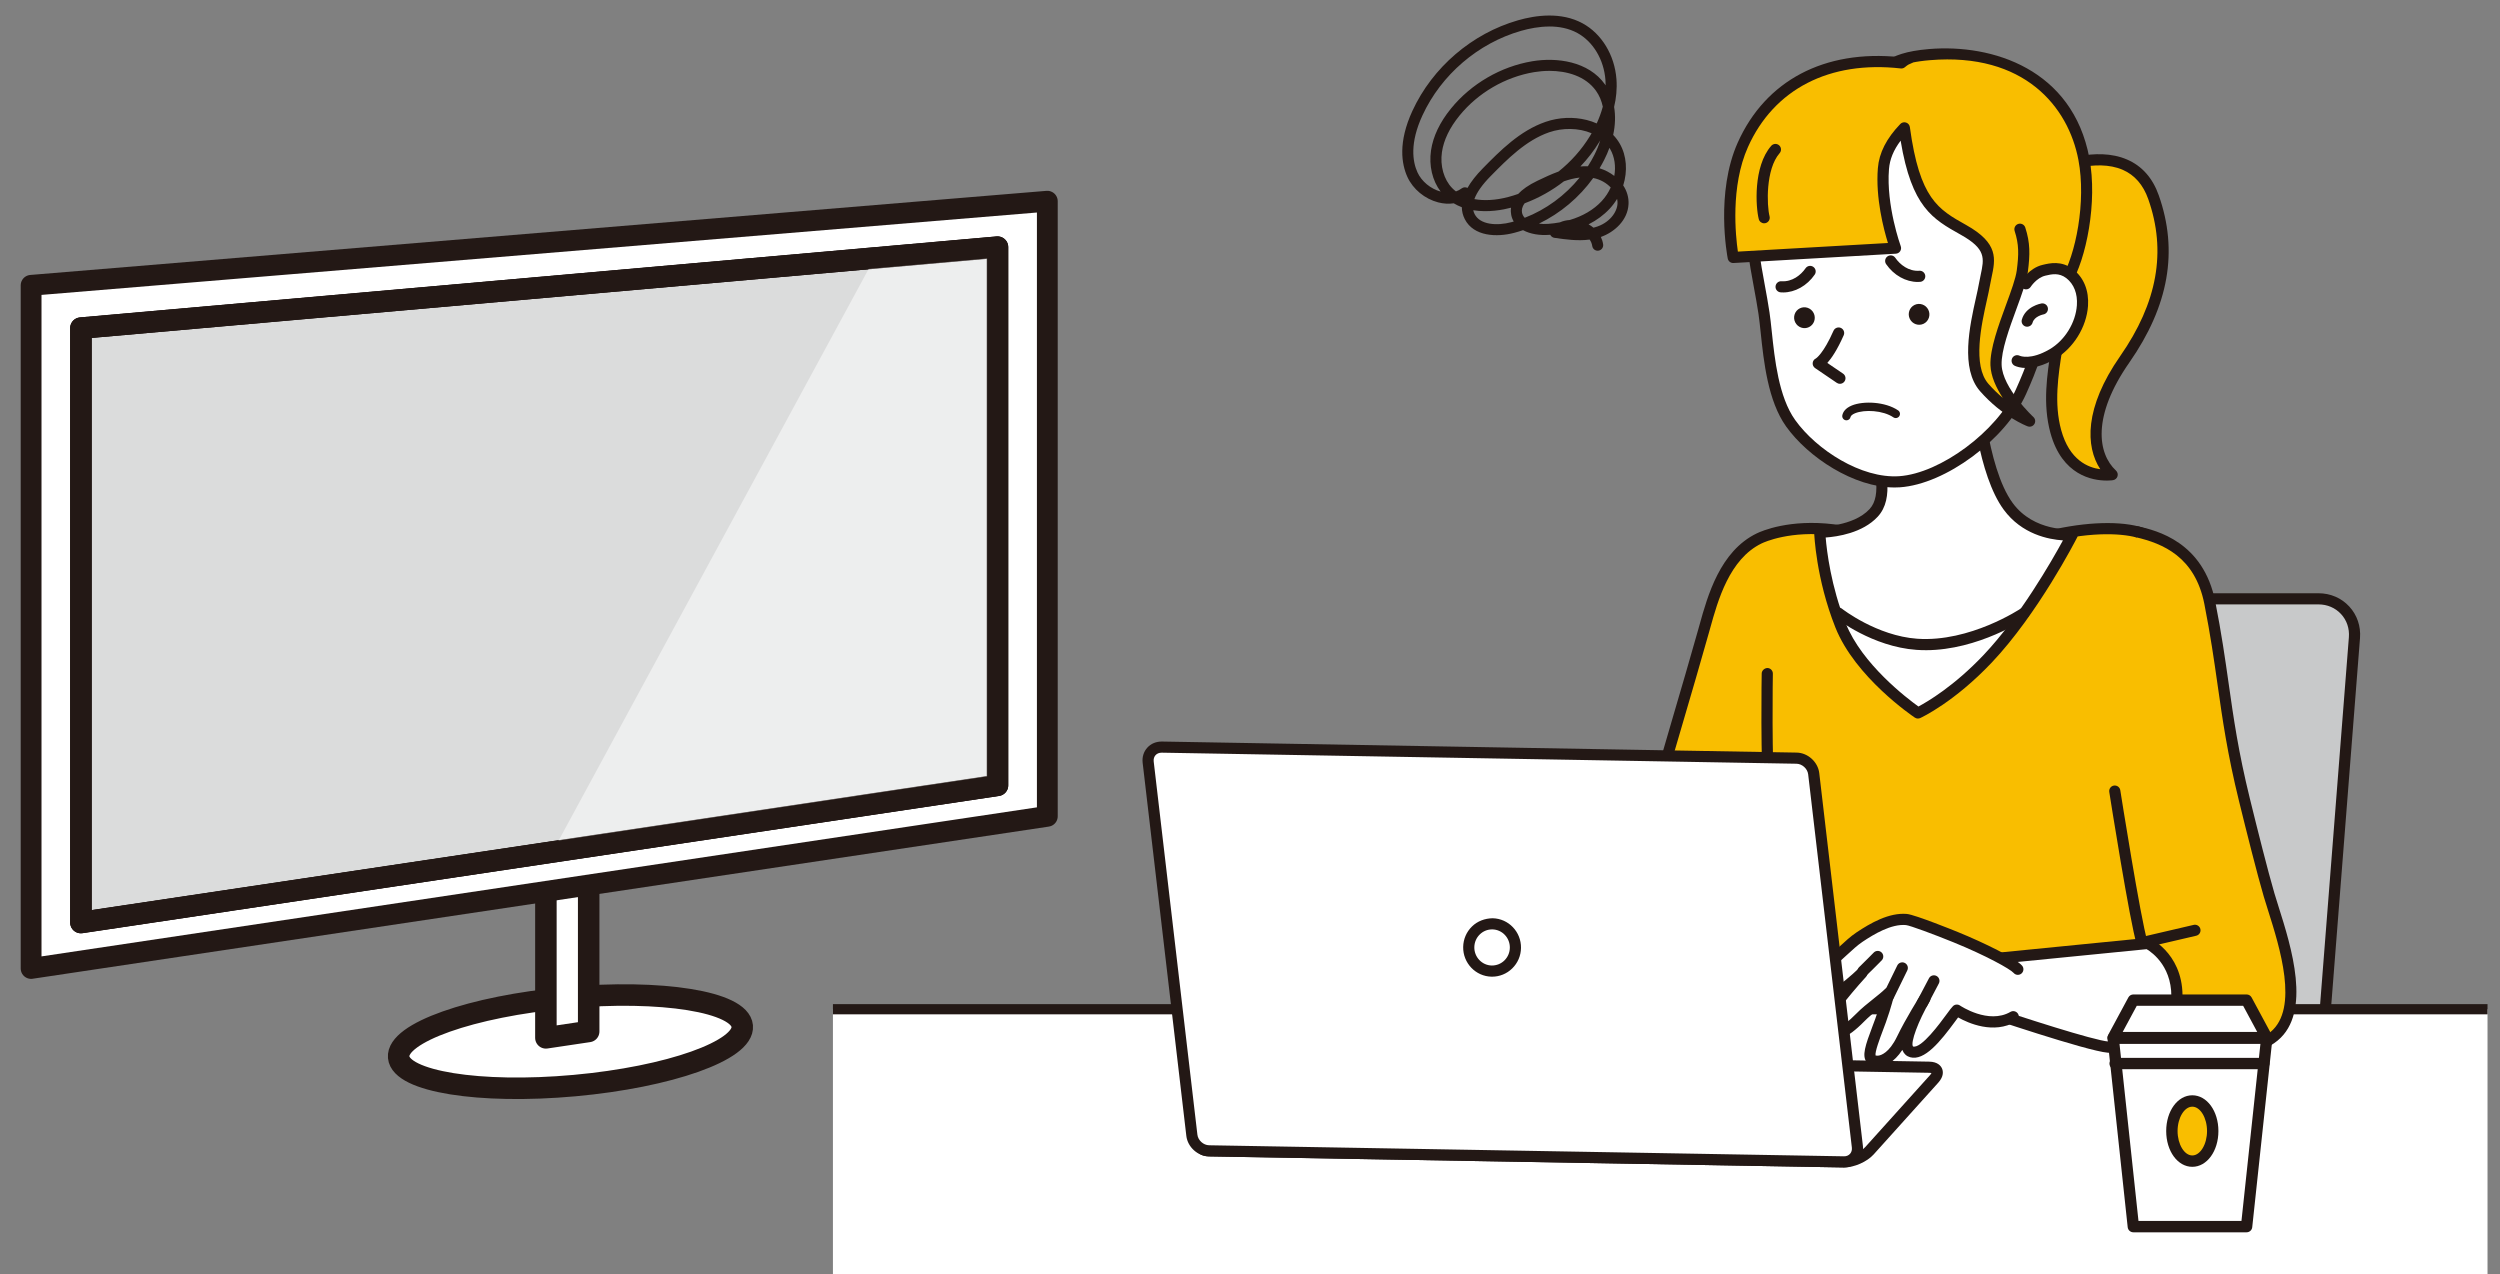 <?xml version="1.0" encoding="UTF-8"?>
<svg id="_レイヤー_1" data-name="レイヤー_1" xmlns="http://www.w3.org/2000/svg" xmlns:xlink="http://www.w3.org/1999/xlink" viewBox="0 0 1400 713.55">
  <rect x="0" y="0" width="1400" height="713.55" fill="#808080" stroke="none"/>
  <defs>
    <style>
      .cls-1, .cls-2, .cls-3 {
        fill: none;
      }

      .cls-2, .cls-3, .cls-4, .cls-5, .cls-6 {
        stroke: #231815;
        stroke-linecap: round;
        stroke-linejoin: round;
      }

      .cls-2, .cls-4 {
        stroke-width: 11.65px;
      }

      .cls-3, .cls-5, .cls-6 {
        stroke-width: 12.04px;
      }

      .cls-7 {
        opacity: .5;
      }

      .cls-7, .cls-8, .cls-4, .cls-5 {
        fill: #fff;
      }

      .cls-9 {
        fill: #c8c9ca;
      }

      .cls-10 {
        fill: #231815;
      }

      .cls-11 {
        fill: #f9be00;
      }

      .cls-6 {
        fill: #dbdcdc;
      }

      .cls-12 {
        clip-path: url(#clippath);
      }
    </style>
    <clipPath id="clippath">
      <polygon class="cls-1" points="-100 -61.23 1393.01 -61.23 1393.01 713.81 466.44 713.81 466.44 531.81 438.64 541.99 397.4 713.81 -100 663.91 -100 -61.23"/>
    </clipPath>
  </defs>
  <g class="cls-12">
    <g>
      <ellipse class="cls-5" cx="319.43" cy="583.35" rx="96.59" ry="24.71" transform="translate(-51.34 31.2) rotate(-5.18)"/>
      <polygon class="cls-5" points="329.66 577.62 305.7 581.2 305.7 416.47 329.66 412.88 329.66 577.62"/>
      <polygon class="cls-4" points="586.5 457.13 17.42 542.34 17.42 159.78 586.5 112.68 586.5 457.13"/>
      <polygon class="cls-6" points="558.6 439.78 45.31 516.63 45.31 183.74 558.6 138.39 558.6 439.78"/>
      <polygon class="cls-3" points="558.6 439.78 45.31 516.63 45.31 183.74 558.6 138.39 558.6 439.78"/>
      <polygon class="cls-7" points="558.6 138.39 489.77 144.47 309.36 477.1 558.6 439.78 558.6 138.39"/>
      <polygon class="cls-2" points="558.6 439.78 45.31 516.63 45.31 183.74 558.6 138.39 558.6 439.78"/>
    </g>
    <g>
      <g>
        <g>
          <path class="cls-9" d="M1300.86,582.11c-.94,11.98-11.54,21.79-23.56,21.79h-215.87c-12.02,0-21.08-9.8-20.15-21.79l17.63-224.99c.94-11.98,11.54-21.79,23.56-21.79h215.87c12.02,0,21.08,9.8,20.15,21.79l-17.63,224.99Z"/>
          <path class="cls-10" d="M1277.3,607.02h-215.86c-6.69,0-12.81-2.63-17.22-7.4-4.42-4.77-6.56-11.08-6.04-17.75l17.63-224.99c1.07-13.6,13.03-24.66,26.67-24.66h215.86c6.69,0,12.81,2.63,17.23,7.4,4.41,4.77,6.56,11.08,6.03,17.75l-17.63,224.99h0c-1.07,13.6-13.03,24.66-26.67,24.66ZM1082.48,338.46c-10.46,0-19.63,8.48-20.45,18.91l-17.63,224.99c-.38,4.92,1.18,9.54,4.39,13.02,3.22,3.48,7.71,5.39,12.64,5.39h215.86c10.46,0,19.63-8.48,20.45-18.9l17.63-224.99c.39-4.92-1.17-9.54-4.39-13.02-3.22-3.48-7.71-5.4-12.64-5.4h-215.86ZM1300.86,582.12h.04-.04Z"/>
        </g>
        <g>
          <path class="cls-11" d="M1231.47,355.44c-9.65-33.33-20.91-52.41-30.25-56.2-9.04-3.67-26.55-4.8-49.15,0-21.25,4.52-48.6,6.64-68.78,6.33-17.35-.27-34.06-6.12-56.63-8.87-21.54-2.63-36.39,2.31-41.52,4.8-20.28,9.82-26.67,36.03-31.07,51.69-14.44,51.45-38.15,127.32-33.89,124-16.55,33.88,86.06,177.69,86.06,177.69l193.93,9.55s-.23-24.07-8.96-62.72c-8.72-38.65,44.7-230.91,40.26-246.27Z"/>
          <path class="cls-10" d="M1200.17,667.55c-.05,0-.1,0-.15,0l-193.94-9.55c-.96-.05-1.84-.53-2.39-1.31-10.44-14.62-100.13-141.96-87.08-179.06-.54-4.22,3.13-17.83,19.6-73.98,5.12-17.46,10.41-35.51,14.85-51.3l.64-2.3c4.58-16.48,11.5-41.38,32.07-51.35,2.85-1.38,18.35-8.12,43.26-5.09,9.8,1.19,18.33,2.93,26.57,4.6,10.79,2.2,20.11,4.09,29.73,4.24,21.79.36,48.56-2.11,68.08-6.26,20.79-4.42,39.84-4.36,50.97.16,11.12,4.52,22.51,25.2,32.08,58.23h0c1.92,6.62-4.1,34.99-14.89,84.56-13.53,62.14-30.38,139.48-25.32,161.89,8.69,38.53,9.02,62.38,9.03,63.37,0,.86-.34,1.69-.96,2.28-.59.56-1.36.87-2.17.87ZM1007.9,651.83l189.02,9.31c-.4-7.82-2.05-29.02-8.75-58.74-5.36-23.76,11.65-101.85,25.31-164.59,8.14-37.4,16.57-76.07,14.99-81.49h0c-10.32-35.62-21.45-51.34-28.43-54.18-7.73-3.15-24.22-4.75-47.32.16-19.94,4.23-47.2,6.72-69.48,6.39-10.19-.16-20.24-2.2-30.87-4.36-8.12-1.65-16.52-3.36-26.09-4.52-23.65-2.88-38.2,3.75-39.78,4.51-18.04,8.74-24.5,32.01-28.78,47.4l-.65,2.32c-4.44,15.83-9.74,33.9-14.86,51.37-8.7,29.66-18.49,63.05-19.36,70.18.53.88.6,2,.13,2.97-12.77,26.15,56.13,132.72,84.92,173.28Z"/>
        </g>
        <g>
          <rect class="cls-8" x="455.45" y="565.17" width="1086.24" height="244.46"/>
          <path class="cls-10" d="M1541.69,812.48H455.45c-1.57,0-2.85-1.28-2.85-2.85v-244.46c0-1.57,1.28-2.85,2.85-2.85h1086.24c1.57,0,2.85,1.28,2.85,2.85v244.46c0,1.57-1.28,2.85-2.85,2.85ZM458.29,806.79h1080.55v-238.76H458.29v238.76Z"/>
        </g>
        <g>
          <path class="cls-11" d="M1151.66,94.38s42.13-18.41,54.29,16c14.01,39.65-2.55,71.4-16.12,90.86-22.36,32.09-18.11,54.25-7.02,64.54,0,0-23.75,4.4-31.56-24.18-7.81-28.58,7.22-59.5,1.02-74.38-6.2-14.88-4.43-38.63-11.25-41.99"/>
          <path class="cls-10" d="M1179.62,269.11c-7.65,0-24.85-2.78-31.38-26.68-4.43-16.23-1.87-32.67.38-47.17,1.74-11.2,3.25-20.87.77-26.82-2.92-7-4.14-15.69-5.22-23.35-.94-6.71-2.24-15.9-4.54-17.03-1.55-.76-2.19-2.63-1.42-4.18.76-1.54,2.62-2.18,4.18-1.42,5.27,2.59,6.46,11.06,7.96,21.77,1.03,7.29,2.19,15.56,4.8,21.82,3.15,7.57,1.52,18.05-.37,30.19-2.16,13.88-4.61,29.62-.53,44.57,4.62,16.91,15.15,21.08,21.91,21.95-8.33-12.65-9.01-34.42,11.1-63.27,20.92-30.01,26.07-58.81,15.74-88.04-2.81-7.95-7.6-13.44-14.24-16.34-15.24-6.63-35.65,2.07-35.85,2.16-1.59.68-3.42-.04-4.11-1.62-.69-1.58.03-3.42,1.61-4.11.94-.41,23.05-9.89,40.82-2.17,8.31,3.61,14.25,10.33,17.67,19.99,11.05,31.27,5.65,61.91-16.5,93.69-21.03,30.17-17.64,51.02-7.46,60.47.86.8,1.2,2.02.88,3.16-.33,1.13-1.27,1.98-2.43,2.2-.06.01-1.49.26-3.76.26Z"/>
        </g>
        <g>
          <path class="cls-8" d="M1106.17,211.75s2.78,50.55,18.43,71.81c13.25,18.01,35.85,15.94,35.85,15.94,0,0-21.53,42.14-47.29,69.35-20.87,22.05-39.1,30.42-39.1,30.42,0,0-32.51-21.81-43.34-49.04-10.83-27.23-11.67-52.24-11.67-52.24,0,0,19.96.24,30.2-10.78,12.1-13.02-2.55-42.1-7.9-74.41-4.17-25.16,64.82-1.06,64.82-1.06Z"/>
          <path class="cls-10" d="M1074.06,402.4c-.61,0-1.22-.18-1.74-.53-1.36-.91-33.44-22.67-44.5-50.48-10.9-27.42-11.85-52.24-11.89-53.29-.03-.85.29-1.68.89-2.29.59-.61,1.4-.92,2.27-.94.11,0,18.69.11,27.87-9.78,7.17-7.72,2.9-23.93-2.03-42.7-2.33-8.86-4.97-18.89-6.66-29.07-.97-5.85,1.42-9.26,3.59-11.09,13.28-11.16,60.05,4.73,65.34,6.57,1.2.42,2.02,1.51,2.09,2.77.03.5,2.92,49.87,17.83,70.14,12,16.32,32.84,14.69,33.06,14.67,1.07-.12,2.22.42,2.86,1.37.63.94.71,2.15.19,3.16-.89,1.74-22.03,42.86-47.81,70.08-21.04,22.23-39.3,30.76-40.07,31.11-.41.19-.86.28-1.3.28ZM1022.38,301c.61,7.44,2.94,27.2,11.24,48.08,9.05,22.78,34.32,41.98,40.7,46.57,4.78-2.53,19.88-11.3,36.57-28.94,20.24-21.38,38.07-52.54,44.36-64.1-8.01-.5-23.02-3.39-33.17-17.19-14.35-19.51-18.18-61.39-18.9-71.38-18.93-6.37-49.61-13.49-57.32-7.02-.88.74-1.98,2.09-1.45,5.29,1.64,9.89,4.13,19.36,6.53,28.51,5.41,20.55,10.08,38.3.57,48.54-8.51,9.17-22.7,11.2-29.16,11.65Z"/>
        </g>
        <g>
          <path class="cls-8" d="M981.41,119.56c-1.51,19.14,3.53,36.48,6.43,55.81,2.24,14.91,2.76,44.59,14.91,61.62,12.15,17.02,38.27,34.35,61.02,32.78,23.58-1.62,56.53-24.91,67.98-50.41,11.45-25.5,21.57-55.16,3.6-101.29-13.24-33.98-49.78-72.77-81.67-70.35-31.89,2.42-48.69,13.64-62.7,35.31-5.28,8.17-8.06,17.38-9.57,36.52Z"/>
          <path class="cls-10" d="M1060.95,272.99c-22.82,0-48.42-16.93-60.74-34.18-10.18-14.27-12.52-36.38-14.22-52.52-.42-3.93-.79-7.48-1.23-10.45-.77-5.13-1.69-10.12-2.6-15.04-2.57-13.91-4.99-27.05-3.86-41.48,1.47-18.61,4.2-28.9,10.07-37.97,15.35-23.74,34.2-34.38,65.08-36.73,32.52-2.37,70.71,36.15,84.81,72.33,18.4,47.21,7.76,78.28-3.66,103.7-11.49,25.59-45.15,50.49-70.61,52.24-1.01.07-2.02.1-3.04.1ZM1056.56,50.75c-.89,0-1.77.03-2.65.1-29.06,2.2-45.97,11.71-60.31,33.89-4.55,7.04-7.5,15.04-9.08,35.07-1.07,13.61,1.28,26.36,3.77,39.86.92,4.99,1.85,10.05,2.63,15.25.46,3.04.84,6.69,1.27,10.72,1.63,15.46,3.86,36.62,13.09,49.55,11.87,16.63,37.03,32.92,58.27,31.48,23.09-1.59,54.84-25.19,65.34-48.57,11.4-25.37,21.06-53.91,3.54-98.88-12.91-33.13-46.74-68.47-75.88-68.47ZM981.41,119.56h.04-.04Z"/>
        </g>
        <path class="cls-10" d="M1079.87,173.48c1.42,2.9.25,6.4-2.61,7.81-2.86,1.41-6.34.2-7.76-2.7-1.42-2.9-.25-6.4,2.61-7.81,2.86-1.41,6.34-.2,7.76,2.7Z"/>
        <path class="cls-10" d="M1015.67,175.36c1.42,2.9.25,6.4-2.61,7.81-2.86,1.41-6.34.2-7.76-2.7-1.42-2.9-.25-6.4,2.61-7.81,2.86-1.41,6.34-.2,7.76,2.7Z"/>
        <path class="cls-10" d="M1030.36,214.94c-.6,0-1.21-.17-1.75-.54l-12.15-8.26c-.94-.64-1.46-1.74-1.36-2.87.11-1.13.81-2.11,1.85-2.57h0s4.12-2.54,9.81-15.47c.7-1.58,2.55-2.29,4.12-1.6,1.58.7,2.29,2.54,1.6,4.11-3.63,8.23-6.83,12.89-9.18,15.5l8.81,5.99c1.43.97,1.8,2.91.83,4.34-.6.89-1.59,1.37-2.59,1.37Z"/>
        <g>
          <path class="cls-11" d="M1055.75,40.63s.04-8.01,24.83-10.05c32.71-2.7,77.1,9.17,86.41,58.44,4.67,24.71-1.91,55.51-10.13,68.91-8.22,13.41-26.93-3.66-26.93-3.66,0,0-23.74-25.84-34.8-58.68-7.8-23.17-35.92-46.57-39.38-54.97Z"/>
          <path class="cls-10" d="M1148.05,166.19c-9.4,0-19.08-8.57-20.22-9.61-1.18-1.27-24.52-26.91-35.66-59.99-4.8-14.24-17.96-28.98-27.57-39.74-5.97-6.69-10.3-11.53-11.74-15.04-.16-.38-.24-.79-.24-1.2,0-1.82,1.39-10.98,27.69-13.15,35.5-2.94,80.35,11.28,89.73,60.98,4.66,24.67-1.69,56.69-10.53,71.12-2.26,3.69-5.53,5.93-9.45,6.49-.67.1-1.35.14-2.03.14ZM1059.15,40.43c1.63,2.75,5.76,7.39,10.12,12.27,9.96,11.16,23.61,26.45,28.82,41.9,10.71,31.79,33.91,57.31,34.14,57.56,2.54,2.29,10.97,8.57,16.98,7.71,2.09-.3,3.68-1.43,4.99-3.57,8.25-13.44,14.12-43.45,9.72-66.7-5.64-29.87-30.4-60.24-83.08-55.91-16.41,1.35-20.67,5.31-21.69,6.75Z"/>
        </g>
        <g>
          <path class="cls-8" d="M1134.59,158.96s3.8-6.09,9.94-7.56c3.64-.87,9.15-2.27,14.56,1.94,13.52,10.52,6.56,35.54-9.82,45.03-11.01,6.38-17.78,4.5-19.66,3.65"/>
          <path class="cls-10" d="M1134.75,206.08c-3.29,0-5.47-.78-6.44-1.22-1.57-.71-2.26-2.57-1.55-4.14s2.57-2.25,4.13-1.55c.62.29,6.33,2.55,16.8-3.51,8.52-4.93,14.7-14.87,15.37-24.74.44-6.45-1.65-11.83-5.89-15.13-4.15-3.23-8.38-2.22-11.78-1.41-4.92,1.18-8.14,6.18-8.17,6.22-.92,1.46-2.85,1.89-4.3.98-1.45-.92-1.9-2.83-.99-4.29.18-.29,4.56-7.2,11.86-8.94,4.09-.98,10.69-2.56,17.21,2.51,5.93,4.62,8.88,11.89,8.29,20.48-.81,11.84-8.23,23.78-18.47,29.71-6.8,3.94-12.21,5.01-16.07,5.01Z"/>
        </g>
        <g>
          <path class="cls-11" d="M1143.73,173.02s-6.92,1.21-8.5,6.84"/>
          <path class="cls-10" d="M1135.22,182.98c-.28,0-.56-.04-.84-.12-1.66-.47-2.63-2.19-2.16-3.85,2.09-7.44,10.61-9.01,10.98-9.08,1.72-.28,3.32.84,3.61,2.54.29,1.69-.83,3.31-2.52,3.61-.13.03-5.04,1.01-6.05,4.61-.38,1.38-1.64,2.28-3,2.28Z"/>
        </g>
        <g>
          <path class="cls-11" d="M1068.92,32.7c-1.19.35-2.64,1.21-4.16,2.53-38.39-4.32-72.58,9.77-88.74,45.82-12.35,27.53-5.43,63.12-5.43,63.12l90.9-5.22s-8.49-23.21-6.77-44.53c.68-8.41,4.93-15.78,11.71-22.84,5.65,41.52,16.81,48.02,33.1,57.14,18.86,10.56,13.86,18.32,11.73,30.76-2.13,12.44-12.24,43.66-.08,57.52,12.16,13.86,25.38,18.81,25.38,18.81,0,0-18.31-16.9-18.8-31.42-.49-14.51,13.19-40.78,14.73-52.64,1.2-9.28,1.33-15.24-1.33-23.41"/>
          <path class="cls-10" d="M1136.57,238.94c-.37,0-.74-.06-1.1-.2-.57-.21-14.1-5.39-26.64-19.68-11.13-12.69-5.79-36.61-2.26-52.43.67-2.98,1.25-5.6,1.61-7.68.3-1.74.65-3.4.99-4.98,2-9.37,3.11-14.54-11.17-22.53-15.79-8.84-27.44-15.37-33.65-52.66-3.98,5.28-6.08,10.44-6.52,15.89-1.65,20.37,6.5,42.98,6.59,43.21.34.93.22,1.96-.32,2.79-.54.83-1.45,1.35-2.43,1.4l-90.9,5.22c-1.56.11-2.94-.99-3.24-2.52-.29-1.49-6.97-36.88,5.64-65,15.57-34.72,48.55-52.09,90.63-47.79,1.46-1.11,2.9-1.89,4.23-2.28,1.66-.5,3.39.46,3.88,2.11.48,1.65-.46,3.39-2.11,3.88-.37.11-1.41.51-3,1.89-.66.58-1.52.86-2.4.75-39.85-4.5-71,11.56-85.54,44-9.89,22.06-6.91,49.92-5.65,58.57l84.03-4.82c-2.37-7.67-6.99-25.19-5.64-41.9.69-8.57,4.8-16.66,12.57-24.75.83-.87,2.09-1.18,3.22-.81,1.14.37,1.97,1.36,2.13,2.55,5.48,40.25,15.84,46.05,31.53,54.83,18.29,10.24,16.41,19.07,14.22,29.29-.32,1.5-.66,3.07-.94,4.73-.37,2.17-.98,4.89-1.67,7.99-3.06,13.71-8.18,36.65.86,46.95,2.67,3.05,5.41,5.65,8.03,7.84-3.65-5.59-6.7-12.06-6.91-18.28-.31-9.17,4.49-22.23,8.71-33.76,2.81-7.65,5.46-14.87,6.04-19.39,1.15-8.89,1.26-14.46-1.2-22.04-.53-1.64.37-3.4,2.01-3.94,1.64-.53,3.4.36,3.94,2,2.82,8.67,2.7,15.15,1.46,24.78-.68,5.21-3.44,12.75-6.37,20.74-4.03,10.99-8.6,23.44-8.33,31.39.44,13.03,17.62,29.07,17.8,29.23,1.1,1.01,1.32,2.66.54,3.93-.58.95-1.6,1.49-2.66,1.49Z"/>
        </g>
        <path class="cls-10" d="M987.93,125.05c-1.39,0-2.66-.94-3.02-2.35-1.68-6.55-3.23-29.38,6.98-41.04,1.15-1.3,3.11-1.43,4.41-.29,1.3,1.14,1.43,3.11.29,4.4-7.88,9-7.21,29.21-5.63,35.38.43,1.67-.58,3.37-2.25,3.8-.26.07-.52.1-.78.1Z"/>
        <g>
          <path class="cls-11" d="M1174.95,583.67c38.7,14.97,83.75,8.9,98.58-3.39,19.89-16.48,2.79-59.92-2.82-79.09-4.01-13.68-10.34-39.11-13.84-53.38-11.02-44.91-11.03-67.95-19.35-110.16-5.93-30.08-27.96-36.86-40.67-39.83"/>
          <path class="cls-10" d="M1224.3,595.58c-16.45,0-34.3-2.74-50.47-9-1.61-.62-2.41-2.43-1.79-4.04.62-1.61,2.43-2.41,4.04-1.79,38.28,14.81,82.1,8.19,95.46-2.88,15.93-13.19,5.07-47.52-1.42-68.03-.91-2.88-1.74-5.49-2.41-7.77-3.78-12.89-9.63-36.22-13.88-53.52-6.49-26.45-9.15-45.14-11.97-64.94-1.96-13.74-3.98-27.95-7.42-45.36-5.21-26.43-23.21-33.87-38.31-37.39-1.68-.39-2.73-2.07-2.33-3.75.39-1.68,2.09-2.72,3.75-2.33,9.95,2.32,36.37,8.49,43.02,42.26,3.47,17.57,5.5,31.87,7.47,45.69,2.79,19.64,5.43,38.18,11.85,64.33,4.23,17.24,10.06,40.47,13.8,53.25.66,2.24,1.47,4.82,2.37,7.64,6.96,22.01,18.61,58.85-.55,74.73-9.62,7.97-29.17,12.89-51.22,12.89Z"/>
        </g>
        <g>
          <path class="cls-8" d="M1202.77,528.33l-84.64,8.38-8.29,28.62s59.28,20.13,70.74,21.06c11.46.93,36.18.1,38.33-24.58,2.15-24.68-16.14-33.48-16.14-33.48Z"/>
          <path class="cls-10" d="M1186.01,589.74c-2.12,0-4.05-.1-5.68-.23-11.71-.95-69.06-20.39-71.49-21.22-1.58-.54-2.46-2.22-2-3.83l8.29-28.62c.36-1.23,1.42-2.11,2.69-2.24l84.64-8.38c.56-.06,1.15.04,1.66.29.83.4,20.21,10.04,17.9,36.57-2.07,23.79-22.8,27.65-36.01,27.65ZM1113.67,563.33c18.17,6.11,58.56,19.25,67.17,19.95,12.27,1.02,33.12-.49,34.97-21.73,1.7-19.58-10.58-28.17-13.69-30.01l-81.57,8.08-6.87,23.72Z"/>
        </g>
        <g>
          <g>
            <path class="cls-8" d="M1127.42,569.31c-14.28,8.28-31.58-3.68-31.58-3.68-2.78,2.62-16.78,25.73-25.37,23.36-8.59-2.37,7.46-29.8,7.46-29.8,0,0-7.86,12.41-12.81,22.65-6.56,13.61-15.04,13.78-17.36,10.97-2.19-2.65,2.17-12.53,5.38-21.39,2.93-8.11,4.65-15.38,4.65-15.38-3.84,3.8-11.16,8.73-16.08,13.79-12.34,12.67-20,11.72-22.25,9.19-3.92-4.4,23.19-34.12,23.19-34.12,0,0-27.01,26.05-34.72,16.68-4.38-5.33,6.23-13.62,15.91-21.73,7.13-5.97,12.3-11.63,17.43-15.06,8.67-5.8,17.88-10.61,26.29-9.88,3.13.27,19.42,6.57,27.58,9.89,16.41,6.68,32.12,14.85,34.83,17.98"/>
            <path class="cls-10" d="M1051.41,597.38c-2.49,0-4.69-.92-6.05-2.57-2.84-3.44-.75-9.53,3.2-19.99.56-1.49,1.12-2.99,1.66-4.46.68-1.87,1.29-3.7,1.83-5.4-2.88,2.3-5.77,4.66-8.09,7.04-9.58,9.83-16.59,11.88-20.51,11.69-2.62-.06-4.87-.98-6.31-2.6-1.15-1.29-3.66-4.11,6-17.59-3.96,2.07-7.87,3.42-11.15,3.22-2.65-.15-4.88-1.24-6.45-3.15-6.1-7.42,4.43-16.2,14.62-24.68l1.7-1.42c2.86-2.39,5.4-4.74,7.74-6.9,3.6-3.32,6.7-6.19,9.95-8.36,7.92-5.3,18.34-11.27,28.3-10.4,4.58.4,27.52,9.71,28.49,10.11,14.97,6.09,32.53,14.8,36.02,18.83,1.12,1.31.98,3.28-.32,4.41-1.31,1.12-3.28.99-4.41-.32-1.91-2.21-15.63-9.8-33.64-17.13-10.86-4.42-24.48-9.48-26.68-9.67-8.17-.73-17.77,5.01-24.29,9.37-2.84,1.9-5.78,4.62-9.19,7.76-2.41,2.23-5.03,4.64-7.97,7.1l-1.71,1.43c-5.97,4.97-15.95,13.3-13.79,15.92.31.38.82.82,1.98.89,6.81.24,20.8-10.74,28.16-17.83,1.2-1.18,3.13-1.17,4.34,0,1.2,1.18,1.26,3.1.13,4.34-10.49,11.5-21.67,25.89-22.69,30.23.3.12.72.21,1.31.23h.12c1.97,0,7.22-1.02,15.78-9.8,2.86-2.94,6.48-5.82,9.67-8.37,2.5-1.99,4.86-3.88,6.45-5.46.99-.98,2.51-1.18,3.72-.5,1.21.68,1.83,2.09,1.51,3.44-.07.31-1.79,7.54-4.75,15.73-.54,1.5-1.12,3.02-1.69,4.54-1.72,4.56-4.59,12.19-4.07,14.06,0-.09.33.06,1.01.06.21,0,.44-.01.7-.05,1.31-.19,5.9-1.53,10.28-10.6,4.96-10.29,12.65-22.46,12.98-22.97.91-1.43,2.81-1.88,4.26-.99,1.45.88,1.93,2.77,1.07,4.24-6.37,10.9-10.91,23.16-9.34,25.24,4.74,1.25,15.21-13.17,18.69-17.91,1.96-2.67,2.94-3.98,3.72-4.73,1.07-1.01,2.7-1.14,3.91-.3.16.11,15.89,10.71,28.24,3.55,1.5-.87,3.41-.35,4.27,1.13.86,1.49.36,3.4-1.13,4.27-12.61,7.32-26.81.88-32.45-2.3-.48.64-1.02,1.38-1.53,2.07-8.41,11.45-17.32,22.47-25.36,20.22-1.94-.54-3.43-1.87-4.19-3.75-.05-.12-.1-.24-.14-.37-4.78,7.32-9.82,9.07-12.65,9.41-.43.05-.84.08-1.25.08Z"/>
          </g>
          <g>
            <path class="cls-8" d="M1043.29,543.82s7.17-7.02,8.22-8.19"/>
            <path class="cls-10" d="M1043.29,546.94c-.81,0-1.62-.31-2.23-.94-1.21-1.23-1.19-3.21.05-4.41,2.74-2.69,7.36-7.25,8.08-8.05,1.16-1.28,3.13-1.39,4.41-.24,1.28,1.15,1.39,3.12.24,4.41-1.1,1.22-7.63,7.62-8.37,8.34-.61.6-1.39.89-2.18.89Z"/>
          </g>
          <g>
            <line class="cls-8" x1="1057.43" y1="558.11" x2="1065.28" y2="542.05"/>
            <path class="cls-10" d="M1057.43,561.23c-.46,0-.93-.1-1.37-.32-1.55-.76-2.19-2.63-1.44-4.18l7.85-16.06c.76-1.55,2.63-2.2,4.18-1.44,1.55.76,2.19,2.63,1.44,4.18l-7.85,16.06c-.54,1.11-1.65,1.75-2.81,1.75Z"/>
          </g>
          <g>
            <line class="cls-8" x1="1076.42" y1="561.77" x2="1082.98" y2="549.3"/>
            <path class="cls-10" d="M1076.42,564.89c-.49,0-.99-.11-1.45-.36-1.53-.8-2.11-2.69-1.31-4.22l6.56-12.47c.8-1.52,2.69-2.11,4.22-1.31,1.53.8,2.11,2.69,1.31,4.22l-6.56,12.47c-.56,1.06-1.64,1.67-2.77,1.67Z"/>
          </g>
        </g>
        <path class="cls-10" d="M1026.1,571.82c-.15,0-.29,0-.44-.03-1.71-.24-2.89-1.82-2.65-3.53.35-2.43-.4-7-1.34-12.78-.96-5.87-2.15-13.17-2.91-22.1-1.11-13.09-9.58-30-17.05-44.93-6.78-13.54-13.19-26.33-13.88-35.5-2.11-27.88-1.29-75.33-1.28-75.8.03-1.72,1.64-3.01,3.18-3.07,1.72.03,3.1,1.45,3.07,3.18,0,.47-.82,47.63,1.26,75.22.6,7.94,6.74,20.2,13.23,33.17,8.1,16.18,16.48,32.92,17.69,47.2.74,8.69,1.91,15.86,2.85,21.62,1.07,6.56,1.85,11.3,1.37,14.67-.22,1.56-1.56,2.68-3.09,2.68Z"/>
        <path class="cls-10" d="M1078.35,364.1c-1.7,0-3.41-.06-5.14-.18-24.61-1.74-44.74-17.48-45.58-18.15-1.35-1.07-1.58-3.03-.51-4.38,1.07-1.35,3.04-1.58,4.39-.51.19.15,19.5,15.21,42.14,16.81,29.55,2.08,57.82-16.79,58.1-16.97,1.44-.97,3.37-.58,4.34.84.96,1.43.59,3.37-.84,4.34-1.16.78-27.3,18.21-56.9,18.21Z"/>
        <g>
          <path class="cls-8" d="M1061.64,231.76c-8.83-6-26.43-4.89-27.62,1.26"/>
          <path class="cls-10" d="M1034.02,235.38c-.15,0-.3-.01-.45-.04-1.28-.25-2.11-1.49-1.87-2.76.32-1.64,1.5-3.93,5.33-5.51,6.45-2.65,18.67-2.18,25.93,2.75,1.07.73,1.36,2.2.62,3.27-.73,1.07-2.2,1.35-3.27.63-5.85-3.97-16.17-4.48-21.49-2.29-1.43.59-2.36,1.36-2.5,2.05-.22,1.12-1.2,1.91-2.31,1.91Z"/>
        </g>
        <g>
          <g>
            <g>
              <polygon class="cls-8" points="1258.08 686.9 1194.68 686.9 1183.37 581.38 1269.38 581.38 1258.08 686.9"/>
              <path class="cls-10" d="M1258.08,690.09h-63.4c-1.63,0-3-1.23-3.17-2.84l-11.31-105.53c-.1-.9.19-1.8.8-2.47.6-.67,1.46-1.06,2.37-1.06h86.01c.91,0,1.77.38,2.37,1.06.61.67.9,1.57.8,2.47l-11.3,105.53c-.17,1.62-1.54,2.84-3.17,2.84ZM1197.54,683.72h57.68l10.62-99.16h-78.92l10.63,99.16Z"/>
            </g>
            <g>
              <polygon class="cls-8" points="1258.08 560.07 1194.68 560.07 1183.37 581.06 1269.38 581.06 1258.08 560.07"/>
              <path class="cls-10" d="M1269.38,584.25h-86.01c-1.12,0-2.16-.59-2.73-1.55-.58-.96-.6-2.16-.07-3.15l11.31-20.99c.56-1.03,1.63-1.67,2.81-1.67h63.4c1.17,0,2.25.64,2.81,1.68l11.3,20.99c.53.99.5,2.18-.07,3.14-.57.96-1.61,1.55-2.73,1.55ZM1188.7,577.88h75.34l-7.87-14.62h-59.59l-7.87,14.62Z"/>
            </g>
          </g>
          <path class="cls-10" d="M1267.73,598.77h-83.25c-1.76,0-3.19-1.42-3.19-3.19s1.42-3.19,3.19-3.19h83.25c1.76,0,3.19,1.42,3.19,3.19s-1.42,3.19-3.19,3.19Z"/>
          <g>
            <ellipse class="cls-11" cx="1227.69" cy="633.39" rx="11.44" ry="16.84"/>
            <path class="cls-10" d="M1227.69,653.42c-8.2,0-14.62-8.8-14.62-20.03s6.43-20.03,14.62-20.03,14.62,8.8,14.62,20.03-6.43,20.03-14.62,20.03ZM1227.69,619.74c-4.47,0-8.25,6.25-8.25,13.65s3.78,13.66,8.25,13.66,8.25-6.26,8.25-13.66-3.78-13.65-8.25-13.65Z"/>
          </g>
        </g>
        <g>
          <path class="cls-8" d="M1046.91,644.41c-3.16,3.51-9.62,6.32-14.35,6.24l-355.51-6.19c-4.73-.08-6.01-3.02-2.84-6.54l36.22-40.23c3.16-3.51,9.62-6.32,14.35-6.24l355.51,6.19c4.73.08,6.01,3.02,2.84,6.54l-36.22,40.23Z"/>
          <path class="cls-10" d="M1032.75,653.77h-.25l-355.51-6.18c-4.83-.09-6.58-2.46-7.19-3.86-.61-1.4-1.15-4.3,2.08-7.89l36.22-40.23c3.76-4.18,11.14-7.31,16.73-7.28l355.51,6.19c4.83.08,6.58,2.45,7.19,3.86.61,1.4,1.15,4.3-2.08,7.89l-36.22,40.23h0c-3.7,4.11-10.89,7.27-16.48,7.27ZM675.71,641.16c.28.09.73.17,1.39.19l355.51,6.18c3.77,0,9.42-2.37,11.97-5.21l36.22-40.23c.44-.49.69-.88.82-1.15-.28-.08-.73-.17-1.39-.18l-355.51-6.19c-3.87-.06-9.42,2.37-11.97,5.21l-36.22,40.23c-.44.49-.69.88-.82,1.14ZM1046.9,644.41h.04-.04Z"/>
        </g>
        <g>
          <g>
            <path class="cls-8" d="M1040.15,642.26c.55,4.7-2.87,8.47-7.6,8.39l-355.51-6.19c-4.73-.08-9.05-3.99-9.6-8.69l-24.47-209c-.55-4.7,2.87-8.47,7.6-8.39l355.51,6.19c4.73.08,9.05,3.99,9.6,8.69l24.47,209Z"/>
            <path class="cls-10" d="M1032.71,653.77h-.21l-355.51-6.18c-6.24-.11-11.91-5.25-12.64-11.45l-24.47-209c-.37-3.18.56-6.18,2.61-8.45,2.06-2.27,4.86-3.42,8.14-3.43l355.51,6.19c6.24.11,11.91,5.24,12.64,11.45l24.47,209h0c.37,3.18-.56,6.18-2.61,8.44-2.01,2.22-4.82,3.43-7.94,3.43ZM650.42,421.51c-1.33,0-2.5.49-3.31,1.38-.83.91-1.2,2.17-1.04,3.53l24.47,209c.37,3.16,3.37,5.88,6.55,5.93l355.51,6.18c1.35.05,2.58-.46,3.41-1.38.83-.91,1.19-2.17,1.03-3.53l-24.47-209c-.37-3.16-3.37-5.88-6.55-5.93l-355.51-6.19s-.06,0-.1,0Z"/>
          </g>
          <g>
            <path class="cls-8" d="M848.64,530.81c-.12,7.31-6.07,13.13-13.29,13.01-7.22-.13-12.97-6.15-12.84-13.46.12-7.31,6.07-13.13,13.29-13.01,7.22.13,12.97,6.15,12.84,13.46Z"/>
            <path class="cls-10" d="M835.57,546.94h-.28c-8.92-.16-16.06-7.62-15.91-16.64.07-4.36,1.82-8.43,4.93-11.47,3.11-3.05,7.28-4.54,11.54-4.61,8.92.16,16.06,7.62,15.91,16.64-.07,4.36-1.82,8.43-4.93,11.47-3.05,2.98-7.04,4.61-11.26,4.61ZM835.57,520.46c-2.59,0-5.03,1-6.9,2.83-1.92,1.88-3,4.4-3.05,7.11-.09,5.58,4.29,10.19,9.77,10.29,2.69,0,5.16-.96,7.07-2.83,1.92-1.88,3-4.4,3.05-7.11.09-5.58-4.29-10.19-9.77-10.29-.06,0-.11,0-.17,0Z"/>
          </g>
        </g>
        <g>
          <line class="cls-8" x1="1199.52" y1="527.89" x2="1229.18" y2="520.97"/>
          <path class="cls-10" d="M1199.52,531.01c-1.42,0-2.7-.97-3.04-2.41-.39-1.68.65-3.36,2.33-3.75l29.66-6.92c1.65-.39,3.35.65,3.75,2.33.39,1.68-.65,3.36-2.33,3.75l-29.66,6.92c-.24.06-.48.08-.71.08Z"/>
        </g>
        <g>
          <path class="cls-8" d="M1184.27,443.01s11.44,72.59,15.25,84.88"/>
          <path class="cls-10" d="M1199.52,531.01c-1.33,0-2.57-.86-2.98-2.2-3.83-12.36-14.89-82.34-15.35-85.32-.27-1.7.89-3.3,2.6-3.57,1.72-.25,3.3.9,3.57,2.6.11.72,11.45,72.51,15.15,84.44.51,1.65-.41,3.4-2.06,3.91-.31.1-.62.14-.93.14Z"/>
        </g>
        <path class="cls-10" d="M998.47,163.76c-.43,0-.85-.01-1.28-.04-1.72-.12-3.02-1.61-2.89-3.33.12-1.72,1.66-3.04,3.33-2.89,6.02.41,10.87-3.48,13.47-7.26.98-1.42,2.91-1.79,4.34-.8,1.42.98,1.78,2.92.8,4.34-4.3,6.25-11.01,10-17.78,10Z"/>
        <path class="cls-10" d="M1074,157.9c-6.76,0-13.48-3.75-17.78-10-.97-1.42-.62-3.36.8-4.34,1.42-.98,3.37-.61,4.34.8,2.6,3.78,7.42,7.68,13.47,7.26,1.68-.14,3.21,1.17,3.33,2.89.12,1.72-1.18,3.21-2.89,3.33-.43.03-.85.04-1.28.04Z"/>
      </g>
      <path class="cls-10" d="M894.7,140.4c-1.51,0-2.83-1.11-3.05-2.65-.2-1.37-.72-2.56-1.46-3.59-6.75.89-13.56-.09-19.71-.97-1.03-.15-1.9-.8-2.35-1.72-.22.02-.44.04-.66.05-5.12.38-10.48-.41-14.57-2.63-1.64.56-3.29,1.06-4.97,1.5-9.63,2.55-22.66,2.08-27.64-7.65-1.09-2.12-1.64-4.36-1.67-6.7-1.55-.59-3.07-1.31-4.54-2.19-2.75.42-5.67.25-8.66-.51-7.55-1.95-14.18-7.42-17.29-14.28-3.23-7.12-5.35-19.34,2.86-37.07,11.25-24.32,33.35-43.25,59.11-50.64,9.87-2.83,24.15-4.83,36.18,1.73,10.66,5.81,17.92,17.79,18.93,31.26.41,5.47-.16,10.7-1.31,15.53.83,4.88.66,10.18-.52,15.67,1.42,1.49,2.65,3.12,3.67,4.89,3.93,6.83,4.46,15.41,1.95,23.4,2.11,3.19,3.15,6.77,2.98,10.44-.43,9.2-8.07,15.8-15.5,18.43.63,1.31,1.07,2.7,1.28,4.16.24,1.69-.93,3.25-2.62,3.5-.15.02-.3.03-.44.03ZM889.61,125.64c.98.54,1.89,1.16,2.72,1.85.31-.08.63-.16.94-.24,7.93-2.23,12.31-8.36,12.54-13.27.04-.85-.04-1.72-.24-2.59-1.18,1.94-2.56,3.78-4.14,5.48-3.25,3.5-7.25,6.45-11.82,8.77ZM825.02,117.72c.16.76.42,1.5.78,2.2,3.1,6.05,12.56,6.62,20.57,4.5.44-.12.88-.24,1.32-.36-.67-1.12-1.15-2.38-1.42-3.78-.23-1.2-.3-2.54-.09-3.97-4.42,1.17-12.72,2.8-21.16,1.42ZM861.8,125.24c1.71.21,3.5.25,5.22.12,2.24-.17,4.41-.45,6.51-.84,1.7-.75,3.57-1.2,5.52-1.32,7.28-2.16,13.42-5.75,17.86-10.53,2.15-2.31,3.86-4.93,5.09-7.69-2.37-2.5-5.73-4.5-9.8-5.31-7.79,10.87-18.37,19.75-30.4,25.57ZM853.79,113.86c-1.51,2.04-1.73,3.83-1.46,5.24.21,1.11.75,2.07,1.52,2.87,11.97-4.65,22.69-12.54,30.76-22.53-2.98.33-5.93,1.1-8.81,2.09-6.66,5.18-14.09,9.36-22.01,12.32ZM825.65,111.5c5.56,1.02,12.08.65,18.99-1.19,1.87-.5,3.72-1.07,5.55-1.71,2.3-2.46,5.76-4.98,10.83-7.4,3.58-1.71,7.54-3.6,11.75-5.13,6.95-5.54,12.96-12.27,17.61-19.88.31-.5.61-1.02.92-1.56-7.3-3.11-16.37-3.11-23.77-.55-13.05,4.51-23.51,15.14-32.74,24.52-4.73,4.8-7.78,9.11-9.14,12.9ZM867.64,14.85c-5.73,0-11.3,1.12-15.84,2.42-24.06,6.9-44.69,24.58-55.2,47.29-7.22,15.61-5.53,25.98-2.83,31.93,2.29,5.06,7.37,9.27,12.99,10.79-4.64-6.13-6.64-14.51-5.39-23.04,1.16-7.86,4.92-15.75,11.17-23.44,11.3-13.9,27.92-23.56,45.59-26.51,13.58-2.27,31.39-.05,40.67,12.98.13.18.25.36.37.54,0-1-.04-2.01-.12-3.03-.86-11.4-6.89-21.48-15.73-26.31-4.9-2.67-10.36-3.64-15.68-3.64ZM867.62,39.69c-2.92,0-5.78.26-8.47.7-16.2,2.71-31.44,11.57-41.81,24.32-5.54,6.81-8.86,13.69-9.85,20.44-1.13,7.68,1.07,15.43,5.76,20.21.64.66,1.34,1.27,2.08,1.83,1.16-.39,2.23-.96,3.21-1.69.98-.73,2.25-.79,3.26-.27,1.96-3.48,4.82-7.14,8.59-10.97,9.71-9.86,20.71-21.04,35.12-26.02,7.4-2.56,15.6-2.93,23.08-1.04,1.96.49,3.82,1.14,5.57,1.92,1.31-2.85,2.51-6.01,3.41-9.39-.66-3.16-1.88-6.16-3.8-8.87-5.88-8.26-16.31-11.18-26.15-11.18ZM895.76,94.24c2.97.92,5.8,2.38,8.24,4.27.94-5.28.23-10.62-2.29-14.99-.14-.24-.28-.48-.43-.71-.8,2.2-1.76,4.42-2.88,6.63-.82,1.63-1.7,3.24-2.64,4.8ZM896.13,78.62c-.16.27-.32.54-.48.8-3.04,4.97-6.61,9.59-10.62,13.79,1.38-.12,2.77-.15,4.17-.09,1.34-2.08,2.57-4.24,3.69-6.45,1.25-2.48,2.36-5.2,3.25-8.05Z"/>
    </g>
  </g>
</svg>